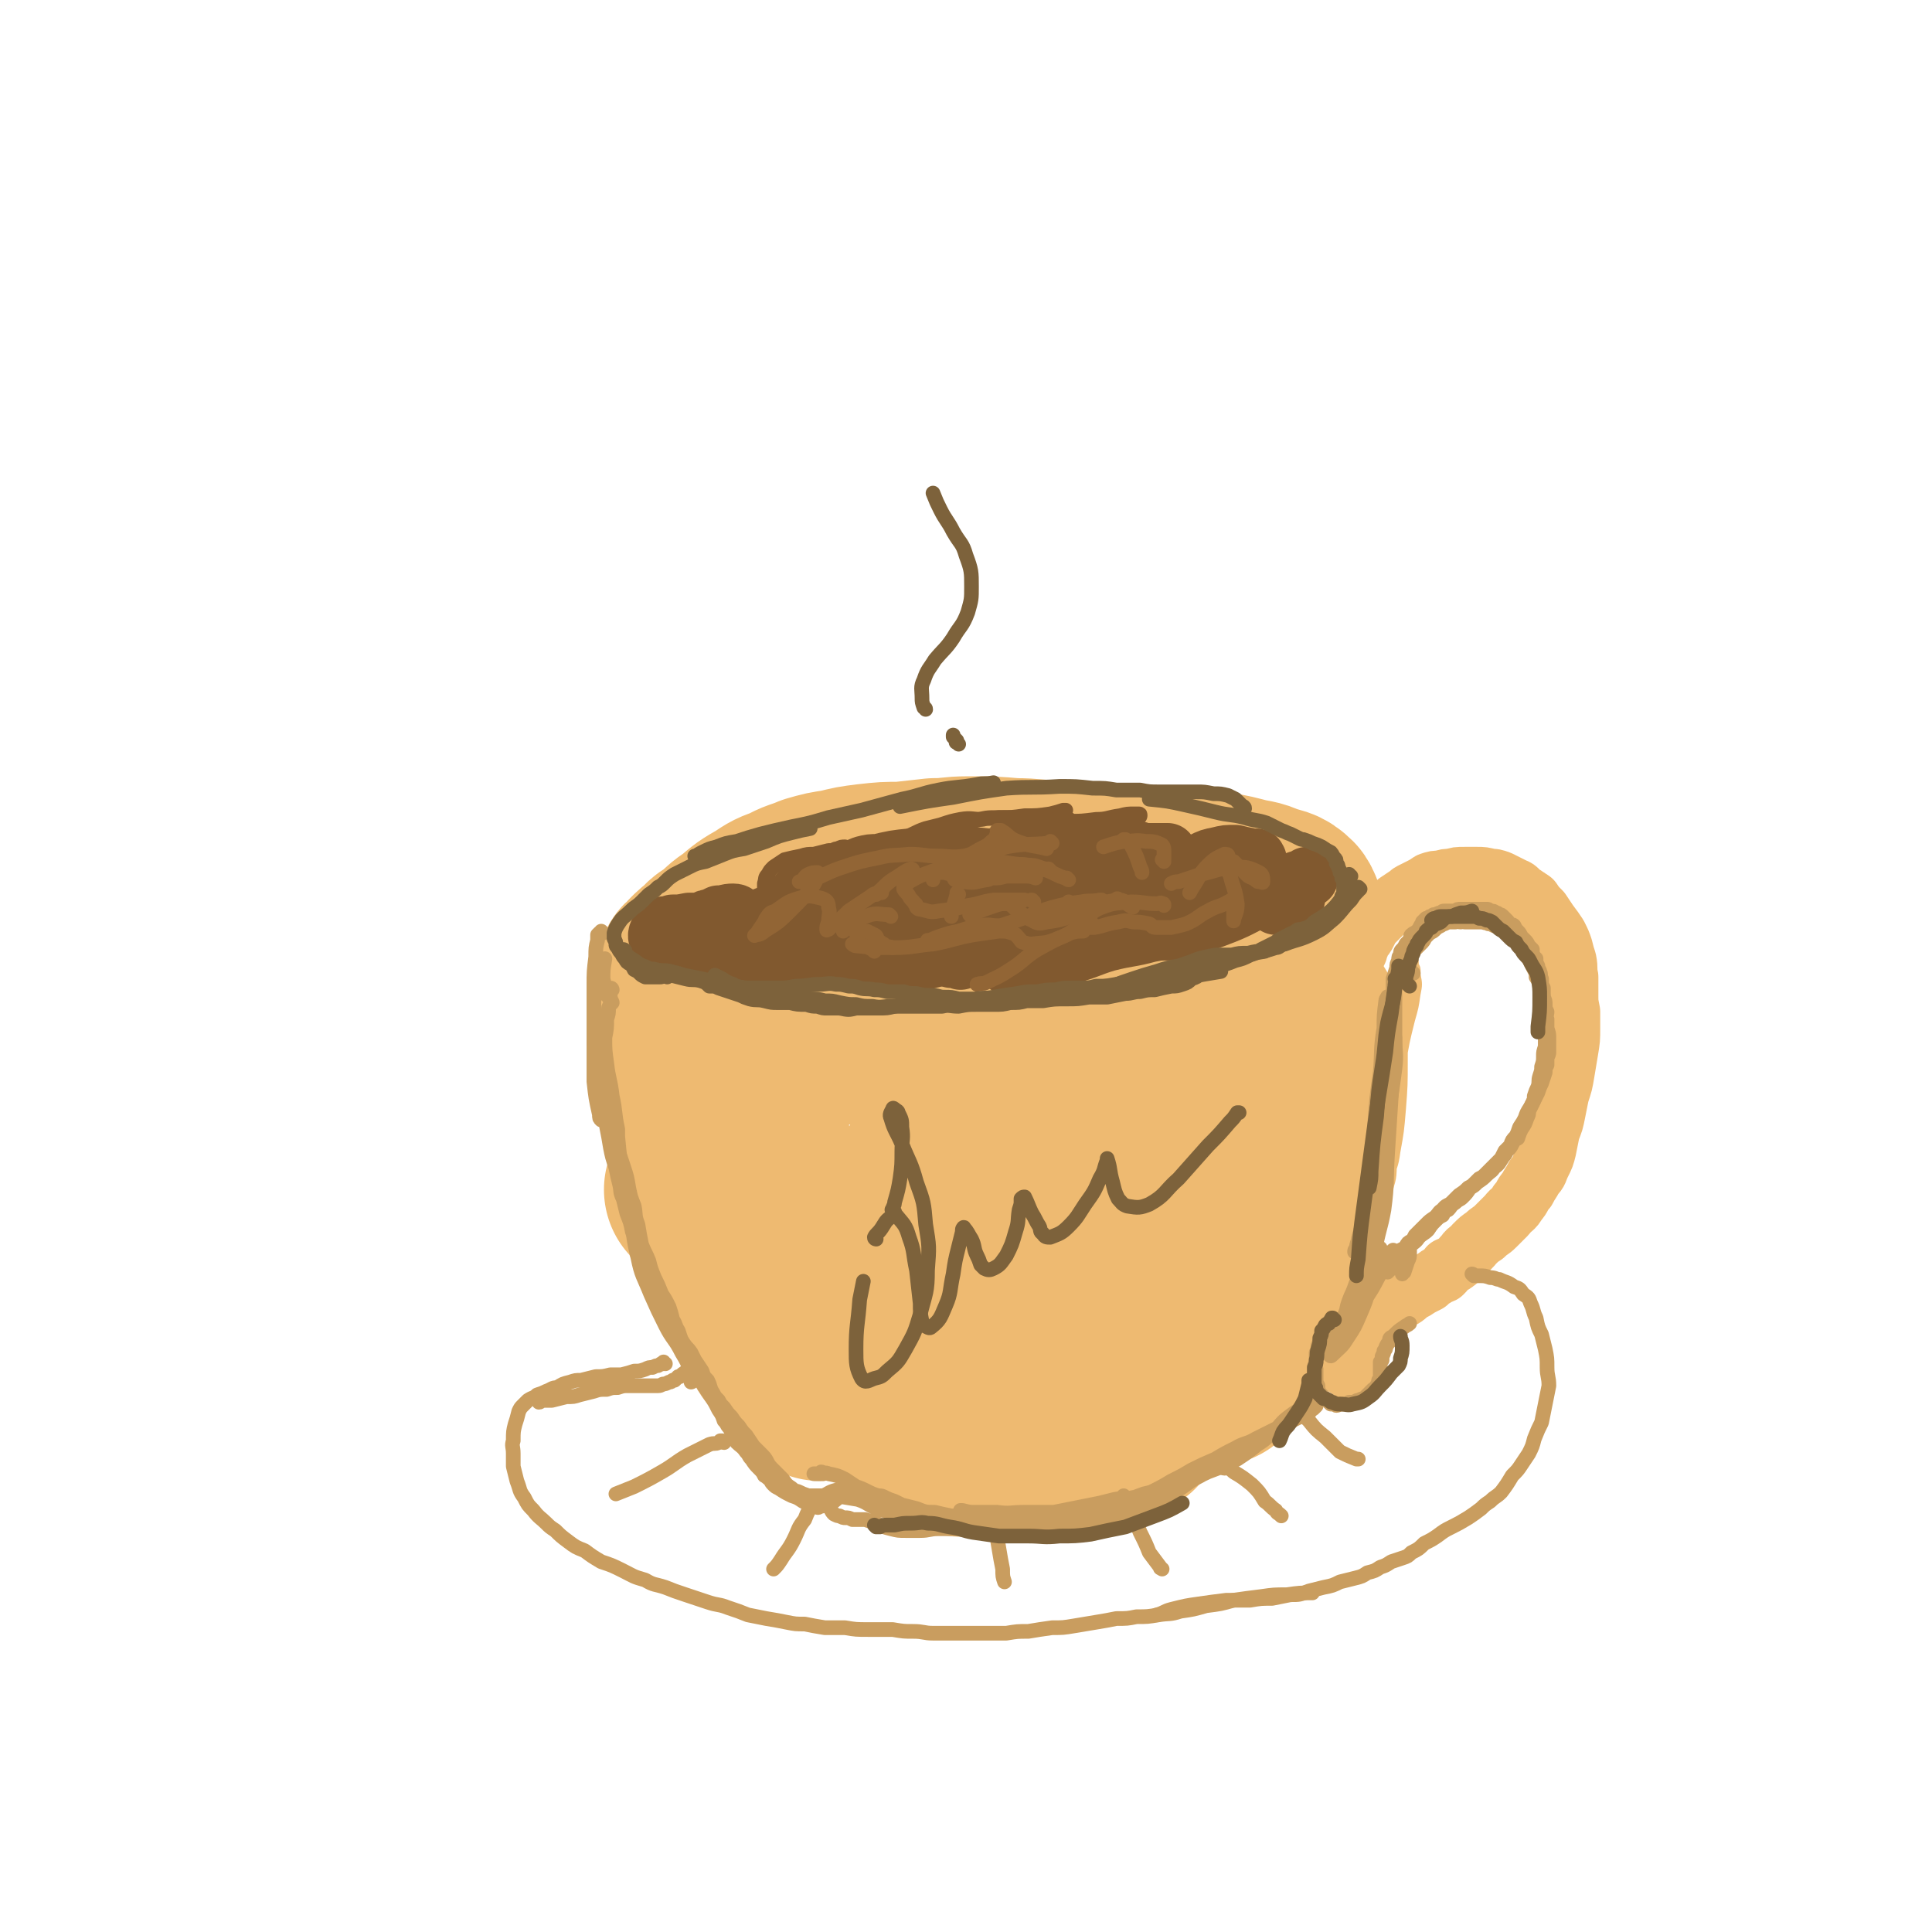 <svg viewBox='0 0 1054 1054' version='1.1' xmlns='http://www.w3.org/2000/svg' xmlns:xlink='http://www.w3.org/1999/xlink'><g fill='none' stroke='rgb(238,186,113)' stroke-width='105' stroke-linecap='round' stroke-linejoin='round'><path d='M504,494c0,0 -1,-1 -1,-1 0,0 0,1 0,1 0,0 0,0 -1,0 0,0 0,0 0,0 -1,0 -1,0 -2,0 0,0 0,0 -1,0 -1,0 -1,0 -3,0 -3,0 -3,0 -6,1 -3,0 -4,0 -7,1 -5,1 -5,1 -10,2 -5,0 -5,0 -10,2 -3,0 -3,0 -6,1 -3,1 -3,1 -5,2 -3,1 -3,1 -6,2 -1,1 -1,1 -2,2 -2,1 -2,1 -3,2 0,0 -1,1 -1,1 1,1 1,2 3,2 5,1 6,1 12,1 3,0 3,0 6,0 '/><path d='M444,488c0,-1 0,-2 -1,-1 -2,0 -2,1 -4,2 -6,3 -6,3 -12,5 -4,2 -4,2 -8,5 -3,2 -3,2 -6,4 -2,3 -2,2 -5,5 -1,1 -1,1 -2,4 -1,2 -1,2 -1,5 0,4 -1,4 0,7 2,5 3,5 7,8 5,4 5,4 12,6 7,3 7,2 15,4 8,2 8,2 16,3 9,1 10,1 19,2 10,0 10,0 20,0 11,1 11,1 21,0 12,0 12,-1 24,-2 13,-2 13,-2 26,-4 12,-2 13,-1 25,-3 12,-2 12,-2 25,-5 11,-2 11,-2 23,-5 10,-2 10,-2 21,-5 8,-2 8,-2 17,-5 7,-1 7,-1 13,-3 5,-3 5,-3 9,-6 1,-1 2,-1 2,-2 1,-2 2,-2 2,-4 0,-3 1,-4 -1,-7 -4,-4 -5,-3 -11,-5 -6,-3 -7,-2 -14,-4 -8,-2 -8,-2 -17,-3 -10,-1 -10,0 -19,-1 -11,-1 -11,0 -21,-1 -11,-1 -11,-1 -22,-2 -11,-1 -11,-1 -22,-2 -11,0 -11,-1 -22,-1 -12,-1 -12,-1 -25,-1 -9,0 -9,1 -18,1 -9,1 -9,1 -18,2 -9,0 -9,0 -18,1 -8,1 -8,1 -16,3 -7,1 -7,1 -14,3 -7,3 -7,2 -14,6 -6,2 -6,2 -12,6 -7,4 -7,4 -14,10 -5,3 -5,4 -10,8 -4,3 -4,2 -7,6 -3,2 -3,2 -6,5 -1,2 -2,2 -3,3 -1,3 -1,3 -1,5 0,3 -1,3 0,5 3,5 3,5 8,8 5,4 6,3 11,5 7,3 7,3 13,4 9,2 9,2 18,3 9,0 9,0 19,0 10,1 10,1 20,1 11,0 11,0 23,0 12,-1 12,0 23,-1 13,-1 13,-1 25,-2 12,-1 12,-1 24,-2 12,-2 12,-2 23,-4 12,-2 12,-2 23,-4 9,-2 9,-2 19,-4 8,-2 8,-2 16,-5 9,-3 9,-3 17,-6 7,-3 7,-2 13,-5 5,-1 5,-1 9,-3 3,-1 3,-1 6,-3 2,-1 2,-1 4,-3 1,-1 1,-1 1,-2 1,-1 1,-2 1,-3 0,-2 1,-2 0,-4 -2,-5 -2,-6 -6,-9 -6,-4 -7,-4 -13,-7 -11,-3 -11,-3 -21,-5 -13,-3 -13,-2 -26,-3 -13,-2 -13,-2 -27,-3 -16,0 -16,0 -32,1 -25,2 -25,2 -51,6 -20,3 -20,3 -39,9 -9,2 -9,3 -18,6 '/><path d='M411,619c0,0 -1,-1 -1,-1 0,2 0,3 0,5 2,8 2,8 5,16 2,9 3,8 6,17 4,8 3,8 7,16 3,7 3,6 6,13 1,4 1,4 3,8 0,1 1,1 1,2 0,1 0,1 0,1 0,0 0,0 0,0 -5,-6 -5,-5 -9,-12 -7,-10 -7,-10 -12,-20 -5,-9 -5,-9 -9,-18 -3,-5 -3,-5 -5,-11 -1,-2 -1,-2 -2,-5 0,0 0,0 0,-1 0,0 -1,-1 0,-1 3,3 4,3 8,7 6,7 5,8 11,16 4,6 4,7 9,13 2,4 2,4 4,7 1,1 1,1 1,2 0,1 1,1 0,1 -1,-1 -2,-2 -4,-4 -6,-8 -6,-7 -12,-16 -6,-9 -6,-9 -11,-20 -5,-8 -4,-9 -9,-18 -2,-3 -2,-3 -5,-6 0,-1 0,-1 -1,-1 0,-1 -1,-1 -1,-1 1,1 1,1 2,2 4,7 4,7 8,15 4,8 4,8 9,16 3,6 3,6 7,12 3,5 3,5 6,10 3,5 3,5 7,10 4,5 4,5 8,10 5,5 5,5 10,9 5,4 5,4 10,8 5,4 5,4 11,8 5,3 5,3 10,5 5,2 5,2 9,2 5,1 5,1 10,1 7,-1 7,-2 13,-3 7,-1 7,-1 14,-2 7,0 7,0 13,0 6,0 6,0 12,1 3,0 3,0 6,0 1,0 1,1 2,0 1,-1 2,-1 2,-3 0,-8 0,-9 -1,-17 -2,-8 -3,-8 -6,-17 -3,-8 -3,-8 -7,-16 -3,-7 -3,-7 -7,-14 -4,-6 -4,-6 -9,-11 -3,-3 -3,-3 -6,-5 -2,-1 -2,-2 -4,-1 -4,1 -5,1 -7,5 -4,6 -3,7 -4,14 -1,8 0,8 1,15 1,4 1,4 3,8 0,1 0,1 1,2 3,0 4,1 6,-1 4,-5 5,-6 7,-13 3,-8 2,-8 3,-17 1,-8 1,-9 0,-17 0,-3 0,-3 -2,-5 0,-1 -1,-1 -1,0 -3,6 -4,7 -5,15 -2,10 -3,11 -1,21 3,11 3,12 10,21 6,8 7,9 16,13 11,4 12,4 24,3 11,-1 12,-2 22,-7 13,-6 14,-6 25,-15 10,-8 10,-8 19,-19 6,-8 6,-8 10,-18 4,-8 3,-8 4,-17 1,-6 1,-6 0,-12 -1,-4 -1,-4 -4,-7 0,-1 -1,-1 -2,-2 -2,0 -3,-2 -4,0 -5,5 -6,6 -9,14 -3,11 -2,12 -3,24 0,9 0,10 1,19 1,5 1,5 3,9 0,2 0,2 1,3 3,0 4,1 7,-1 7,-6 8,-7 13,-15 7,-11 6,-12 12,-23 6,-14 6,-14 11,-28 3,-9 2,-10 5,-19 1,-3 2,-3 3,-6 0,0 0,0 0,-1 0,0 0,0 0,0 0,0 0,0 0,0 0,0 -1,0 -1,-1 0,0 0,1 1,1 0,0 0,0 0,0 0,0 0,0 0,0 1,0 1,0 1,0 1,0 1,0 2,0 1,0 1,0 2,1 1,1 1,1 1,2 1,5 2,5 2,11 0,7 -1,8 -3,15 -2,8 -2,8 -4,16 -2,9 -2,9 -5,17 -2,7 -3,7 -5,15 -3,8 -3,8 -6,15 -2,7 -2,8 -5,14 -3,5 -3,5 -6,9 -3,3 -3,3 -6,6 -2,2 -2,1 -5,3 -2,1 -2,1 -4,1 -1,0 -1,0 -2,0 -1,0 -1,1 -2,0 -1,-3 -1,-4 0,-7 1,-5 1,-5 3,-10 1,-3 1,-3 2,-5 0,-1 0,-1 0,-1 1,0 1,-1 0,-1 -4,6 -4,6 -8,12 -7,8 -6,9 -14,16 -8,7 -8,7 -17,13 -7,5 -7,5 -16,8 -8,4 -9,3 -18,6 -1,0 -2,0 -3,0 '/><path d='M397,616c-1,0 -1,-1 -1,-1 -1,0 0,0 0,0 0,0 0,0 -1,0 0,0 0,0 0,0 1,1 0,0 0,0 0,0 0,0 0,1 1,0 0,0 0,1 0,1 0,1 0,3 1,4 1,4 2,8 1,4 1,4 3,9 1,4 1,4 3,7 2,4 2,4 4,8 3,4 3,4 5,8 2,3 2,3 5,7 2,4 2,4 4,7 2,3 2,3 5,6 2,4 2,4 5,8 3,3 3,3 6,7 2,3 3,3 5,6 1,2 1,2 2,4 1,2 1,2 2,4 1,2 1,1 2,3 1,2 1,2 2,4 1,2 1,2 2,3 2,2 2,3 3,4 2,2 2,3 3,4 2,1 2,1 4,2 2,1 2,1 3,2 3,1 3,1 5,3 2,1 2,1 5,2 1,1 1,1 3,2 3,1 3,1 5,2 3,0 3,0 7,1 2,0 2,0 5,1 3,0 3,0 6,0 3,0 3,0 6,1 4,0 4,0 9,0 4,0 4,0 9,0 5,-1 5,-1 9,-2 5,-1 5,-1 10,-2 4,-1 4,-1 8,-2 3,0 3,0 6,-1 1,0 1,0 2,0 1,0 1,0 2,0 1,0 1,0 3,1 '/><path d='M377,586c0,0 -1,-1 -1,-1 0,0 0,0 1,1 0,0 0,0 0,1 0,1 0,1 0,3 1,3 2,3 3,6 1,3 1,3 1,6 1,3 1,3 2,6 0,3 0,3 0,5 1,3 1,3 2,5 0,3 0,3 1,6 0,3 1,2 1,5 1,3 1,3 2,7 0,3 0,3 1,6 1,2 1,2 1,4 1,2 0,2 1,4 0,2 0,2 1,3 0,2 0,2 1,4 0,2 0,2 1,3 0,2 0,2 0,4 1,2 1,2 2,4 0,2 0,2 1,4 0,2 0,2 1,3 0,2 0,2 1,3 0,1 0,1 0,2 1,1 1,1 1,1 0,1 0,1 0,1 0,0 0,0 0,0 0,0 -1,0 -1,-1 0,0 1,0 1,0 0,-3 0,-3 0,-7 -1,-5 -2,-5 -3,-10 -2,-6 -2,-6 -4,-12 -2,-5 -2,-5 -4,-11 -2,-4 -2,-4 -4,-9 -1,-5 -1,-5 -2,-9 -1,-4 -1,-4 -2,-9 -1,-5 -1,-5 -2,-10 -1,-4 -1,-4 -2,-9 0,-3 0,-3 -1,-5 0,-2 0,-2 -1,-3 0,-1 0,-1 -1,-1 0,-1 0,-1 0,-2 0,0 0,0 0,-1 0,0 0,0 0,-1 0,0 0,0 0,0 0,1 0,0 -1,0 0,0 1,0 1,0 0,2 0,2 1,3 1,5 1,5 3,10 1,5 1,5 2,9 1,3 1,3 2,6 1,4 1,4 2,7 1,2 1,2 2,5 0,3 0,3 1,6 0,2 0,2 1,4 0,2 0,2 1,4 0,2 0,2 0,4 1,2 1,2 1,4 1,2 1,2 1,4 1,2 1,2 1,4 1,1 1,1 1,3 1,2 1,2 1,4 1,1 1,1 1,2 1,1 1,1 1,3 0,1 0,1 1,2 0,2 0,2 0,3 0,1 0,1 1,3 0,1 0,1 0,2 1,2 1,2 1,3 0,1 0,1 1,2 0,1 0,1 0,2 1,1 1,1 1,2 1,1 1,1 1,2 0,1 0,1 1,2 0,1 0,1 0,2 0,0 0,0 1,0 0,1 0,1 0,1 0,0 0,0 0,1 0,0 0,0 0,0 0,0 -1,-1 -1,-1 0,0 0,0 1,1 0,0 0,0 0,0 0,0 -1,-1 -1,-1 0,0 1,1 1,1 0,-1 -1,-2 -1,-3 -2,-4 -2,-4 -4,-9 -2,-5 -2,-5 -4,-10 -2,-4 -2,-4 -5,-8 -1,-3 -1,-3 -3,-6 -2,-2 -2,-2 -3,-4 -1,0 -1,0 -2,-1 0,-1 0,-1 -1,-1 0,0 0,0 0,0 0,0 0,0 0,0 1,1 1,1 2,2 2,3 2,3 5,7 1,3 1,3 3,5 2,3 2,3 3,5 1,3 1,3 2,5 1,2 1,2 2,5 1,2 1,2 3,5 1,2 1,2 2,4 1,2 0,2 1,4 1,2 1,2 2,5 2,2 1,3 3,5 1,3 1,3 2,6 2,2 2,2 3,5 1,3 2,3 3,5 1,2 1,2 2,3 1,2 1,2 2,3 0,2 0,2 1,4 1,1 1,1 2,3 1,2 1,2 2,3 1,1 1,1 3,2 1,2 1,2 2,3 1,2 1,2 3,3 1,1 1,1 2,3 1,1 1,1 2,2 0,1 0,1 1,2 1,0 1,0 2,1 1,1 1,1 2,2 0,1 0,1 1,2 0,0 0,0 1,0 0,1 0,1 1,1 0,1 0,1 0,1 0,0 0,0 0,0 0,0 0,0 0,0 1,0 0,-1 0,-1 0,0 0,1 0,1 0,0 0,0 0,0 1,1 0,0 0,0 0,0 0,0 0,0 0,0 0,0 0,0 1,1 0,0 0,0 0,0 0,0 0,0 0,0 0,0 0,0 1,1 0,0 0,0 0,0 0,0 0,0 0,0 0,0 0,0 '/><path d='M398,667c0,0 -1,0 -1,-1 0,-1 0,-1 0,-1 -2,-4 -2,-4 -3,-8 -1,-3 -1,-3 -2,-6 -1,-1 -1,-1 -2,-3 -1,-2 -1,-1 -2,-3 0,-1 0,-1 0,-2 -1,-1 -1,-1 -1,-2 0,-1 0,-1 0,-1 0,-1 0,-1 0,-1 1,1 1,1 2,3 4,5 4,5 7,11 4,6 4,6 8,13 5,8 5,8 10,15 5,7 6,7 11,14 4,6 3,6 7,12 3,5 4,5 7,10 3,4 3,4 6,8 2,3 2,3 5,6 2,2 2,2 5,4 3,3 2,3 6,6 3,2 3,2 6,4 4,3 4,3 8,5 2,2 2,2 5,3 3,2 4,2 7,3 1,1 1,1 3,2 3,1 3,1 6,2 4,1 4,1 8,2 5,1 5,1 10,1 5,0 5,0 10,0 6,0 6,0 11,0 6,0 6,0 12,0 5,0 5,0 10,-1 5,0 5,-1 11,-1 4,0 4,0 8,-1 3,0 3,0 7,0 3,0 3,1 7,0 7,0 7,0 13,-1 7,-1 7,-1 14,-2 7,-2 7,-2 14,-4 8,-1 8,-1 15,-3 6,-1 6,-1 12,-2 3,-1 3,-1 5,-1 '/><path d='M708,562c0,0 0,-1 -1,-1 0,-1 1,0 1,-1 1,-1 0,-1 1,-2 0,0 0,0 1,-1 0,0 0,0 1,-1 0,0 0,0 0,0 0,3 0,3 0,6 0,7 0,7 0,13 -1,8 -1,8 -2,15 -1,8 0,8 -1,15 -1,8 -1,8 -2,15 -2,8 -2,7 -4,15 -2,7 -2,7 -4,14 -2,7 -2,7 -5,15 -1,5 -1,5 -3,11 -1,5 -1,5 -3,11 -1,5 -1,5 -3,9 -1,5 -2,5 -3,9 -2,4 -2,4 -3,9 -2,4 -2,4 -3,9 -1,3 -1,3 -2,7 -1,2 -1,2 -2,4 -1,2 -1,2 -3,3 -2,3 -2,3 -5,5 -4,2 -4,2 -8,5 -5,2 -5,2 -10,4 -4,1 -4,2 -8,3 -5,2 -5,2 -10,3 -4,1 -4,2 -9,3 -6,1 -6,0 -11,1 -7,1 -7,1 -14,2 -6,1 -6,1 -12,2 -6,2 -6,2 -11,3 -4,1 -4,2 -8,2 -3,1 -3,1 -7,1 -3,0 -3,0 -6,0 -3,0 -3,0 -7,-1 -4,-1 -3,-1 -7,-2 -3,0 -3,0 -6,-1 -2,0 -2,0 -4,0 -3,-1 -3,-1 -6,-2 -3,-1 -3,-1 -7,-2 -3,-1 -3,-1 -7,-2 -3,-2 -3,-2 -6,-3 -3,-1 -3,-1 -6,-1 -2,0 -2,0 -3,0 -1,0 -1,0 -3,0 -1,0 -1,0 -2,0 0,0 0,0 -1,0 0,0 0,1 0,1 2,3 2,4 5,7 3,3 3,3 6,6 3,3 3,3 5,6 2,2 2,2 5,4 3,2 3,2 6,3 4,2 4,2 8,2 5,1 6,1 11,1 7,0 7,0 13,-1 7,0 7,0 13,-1 6,-1 6,-1 11,-1 6,-1 6,-1 12,-2 4,0 4,0 9,-1 4,-1 4,-1 8,-2 4,-1 4,-1 8,-1 3,-1 3,-1 6,-2 1,-1 1,-1 2,-1 1,0 1,0 2,0 1,0 1,0 1,0 0,0 0,0 0,0 0,0 0,0 0,1 -4,1 -4,1 -8,3 -6,2 -6,2 -12,3 -8,2 -8,2 -16,2 -9,1 -10,1 -19,0 -9,0 -9,-1 -18,-2 -8,-1 -8,-1 -16,-2 -5,0 -5,-1 -9,-1 -3,0 -3,0 -5,0 -1,0 -1,0 -1,0 -1,0 -1,0 -2,0 0,0 0,0 0,0 1,1 1,2 2,3 8,3 8,3 15,4 11,2 11,2 21,1 14,-2 14,-3 28,-5 14,-3 14,-3 27,-5 '/></g>
<g fill='none' stroke='rgb(238,186,113)' stroke-width='32' stroke-linecap='round' stroke-linejoin='round'><path d='M738,527c0,0 0,0 -1,-1 0,0 1,1 1,0 0,0 0,0 0,-1 1,-1 1,-1 1,-2 1,-2 1,-2 2,-4 0,-2 0,-2 1,-3 0,-2 0,-2 1,-3 2,-2 2,-2 3,-4 2,-4 2,-4 5,-7 3,-3 3,-3 6,-6 2,-2 3,-2 5,-4 3,-2 3,-2 6,-4 1,-1 1,-1 3,-2 2,-1 2,-1 4,-2 2,-1 2,-1 5,-3 3,-1 3,-1 6,-1 3,-1 3,-1 6,-1 3,-1 3,-1 7,-1 3,0 3,0 7,0 3,0 3,0 7,1 2,0 2,0 5,1 2,1 2,1 4,2 2,1 2,1 4,2 3,1 2,2 4,3 3,2 3,2 6,4 2,3 2,3 5,6 2,3 2,3 4,6 3,4 3,4 5,7 2,4 2,4 3,7 1,4 1,4 2,7 1,5 0,5 1,9 0,5 0,5 0,10 0,4 0,4 1,9 0,4 0,4 0,9 0,6 0,6 -1,12 -1,6 -1,6 -2,12 -1,6 -1,6 -3,12 -1,5 -1,5 -2,10 -1,5 -1,5 -3,10 -1,5 -1,5 -2,10 -1,4 -1,4 -3,8 -2,4 -1,4 -4,7 -2,4 -2,3 -4,7 -3,3 -2,4 -5,7 -2,4 -3,3 -6,7 -3,3 -3,3 -6,6 -3,3 -3,2 -6,5 -3,2 -3,2 -6,5 -2,3 -3,2 -5,5 -2,2 -2,3 -5,5 -1,1 -2,1 -4,2 -1,2 -1,2 -3,4 -2,1 -2,0 -4,2 -2,1 -2,1 -4,3 -2,1 -2,1 -4,2 -3,2 -3,2 -5,3 -3,2 -3,3 -6,4 -3,2 -3,2 -5,4 -3,1 -2,2 -5,3 -2,2 -2,2 -5,4 -2,2 -2,2 -3,4 -2,2 -2,2 -4,4 -2,2 -2,2 -3,4 -2,1 -2,2 -3,4 -1,1 -2,1 -2,2 -1,1 -1,1 -1,3 0,1 -1,1 0,2 0,2 0,2 1,3 1,1 2,1 3,2 1,0 1,1 1,1 '/></g>
<g fill='none' stroke='rgb(129,89,47)' stroke-width='32' stroke-linecap='round' stroke-linejoin='round'><path d='M528,505c0,0 -1,0 -1,-1 0,0 0,0 0,0 -3,-1 -3,-1 -6,-2 -6,-1 -6,-1 -13,-1 -3,1 -3,1 -6,2 -1,1 -2,1 -2,2 0,2 1,2 1,4 '/><path d='M549,497c0,-1 -1,-1 -1,-1 0,-1 1,0 1,0 -7,1 -8,0 -14,1 -11,1 -11,2 -21,4 -9,2 -9,2 -17,4 -7,2 -7,2 -14,3 -4,1 -4,1 -9,2 -2,0 -2,0 -5,0 -1,0 -1,0 -2,-1 0,0 -1,0 -1,0 2,0 3,-1 5,-1 9,0 9,0 18,0 9,0 9,0 17,0 8,0 8,0 15,0 3,0 3,1 5,1 1,0 1,0 1,0 1,1 1,1 1,1 1,1 1,1 1,1 '/><path d='M574,496c0,0 -1,0 -1,-1 0,0 1,1 0,1 -1,-1 -1,-1 -2,-2 -11,-1 -11,-2 -22,-1 -11,0 -11,1 -22,3 -7,1 -7,1 -14,2 -3,0 -3,1 -7,1 -1,0 -1,0 -3,0 -5,1 -4,1 -9,1 -7,1 -7,1 -13,2 -4,1 -4,1 -7,1 '/><path d='M459,500c0,0 -1,-1 -1,-1 0,0 0,0 0,0 0,1 -1,0 -1,0 -1,0 -1,0 -3,0 -1,0 -1,0 -1,0 '/><path d='M476,485c-1,0 -2,-1 -1,-1 2,-1 3,-1 7,-2 6,-1 6,-1 12,-3 5,-1 5,-1 9,-2 6,-1 6,-1 11,-1 7,-1 7,-2 14,-2 6,-1 6,-1 13,0 5,0 5,0 10,1 7,1 7,1 14,3 6,1 6,1 12,2 '/><path d='M630,478c0,0 -1,-1 -1,-1 0,0 0,0 1,0 2,1 2,0 5,0 1,0 1,0 2,0 1,0 2,0 1,0 -1,0 -2,0 -3,-1 -7,-1 -7,-1 -14,-1 -10,-1 -10,-1 -19,-1 -11,0 -11,0 -21,0 -10,0 -10,0 -20,0 -12,0 -12,0 -23,0 -6,0 -6,1 -13,1 -7,0 -7,0 -14,0 -8,1 -8,1 -15,2 -8,1 -8,1 -16,3 -7,1 -7,1 -14,3 -6,2 -6,3 -11,5 -5,2 -5,2 -10,3 -5,1 -5,1 -9,3 -4,1 -4,1 -8,2 -6,2 -6,2 -11,4 -5,3 -5,3 -10,6 -2,1 -2,1 -4,3 '/><path d='M437,488c0,0 -1,0 -1,-1 3,-1 4,-1 8,-3 9,-4 9,-4 18,-8 4,-2 4,-2 9,-4 4,-1 4,-1 8,-1 4,-1 4,-1 9,-2 7,-1 7,-1 14,-1 10,-1 10,-1 20,-1 8,0 8,0 17,1 4,0 4,0 9,1 '/><path d='M622,465c0,0 -1,0 -1,-1 0,0 1,1 1,1 4,0 4,0 8,0 4,0 4,0 7,0 '/><path d='M686,469c0,0 -1,-1 -1,-1 0,0 1,0 0,0 -1,0 -1,0 -2,0 -5,-1 -5,-1 -9,-2 -5,0 -5,0 -9,1 -5,1 -5,1 -9,3 -6,3 -6,3 -12,6 -7,3 -6,4 -13,7 -12,4 -13,4 -25,8 -13,3 -13,3 -26,6 -15,3 -15,3 -30,7 -6,1 -5,2 -11,5 -2,0 -2,1 -3,1 -1,0 -1,1 -1,0 -1,-1 0,-2 -1,-3 -4,-4 -4,-5 -9,-7 -9,-2 -10,-1 -20,-1 -11,0 -11,0 -21,2 -10,2 -10,2 -20,5 -7,1 -7,1 -14,3 -5,1 -6,1 -11,1 -7,1 -7,1 -13,1 -7,1 -7,1 -14,1 -4,1 -4,1 -9,2 -1,0 -1,0 -2,1 0,0 -1,0 0,0 7,2 8,1 16,2 11,1 11,1 21,2 11,2 11,1 21,3 7,1 7,2 15,4 6,1 6,1 13,1 7,-1 7,-1 13,-2 9,-2 8,-2 17,-4 9,-2 9,-3 18,-4 9,-2 9,-2 17,-2 7,-1 7,0 14,0 7,0 7,1 15,1 8,-1 8,-1 16,-2 9,-1 9,-2 17,-4 7,-1 7,-1 14,-2 5,0 5,0 11,0 3,0 3,0 6,1 2,0 2,0 4,1 '/><path d='M696,494c0,0 -1,-1 -1,-1 0,0 1,1 1,0 4,0 4,0 7,-1 1,-1 1,-1 3,-1 1,0 0,0 1,-1 '/><path d='M714,479c0,0 -1,-1 -1,-1 0,0 1,1 1,1 0,0 -1,0 -1,0 -5,1 -5,1 -10,3 -8,3 -7,4 -14,7 -11,5 -11,6 -21,10 -10,4 -11,4 -21,6 -10,3 -10,2 -20,4 -11,3 -11,2 -23,5 -10,3 -10,4 -21,7 -9,2 -9,2 -18,4 -6,2 -6,1 -13,2 -1,1 -1,0 -2,0 '/><path d='M524,524c0,0 0,-1 -1,-1 -2,0 -2,0 -4,0 -10,-3 -10,-4 -21,-6 -8,-2 -8,-2 -17,-3 -7,0 -8,0 -15,0 -3,0 -3,0 -6,-1 0,0 0,0 -1,0 '/><path d='M425,502c0,0 -1,-1 -1,-1 -3,1 -3,2 -7,2 -2,1 -2,0 -4,0 -1,0 -2,1 -3,0 -1,0 -1,0 -2,-1 -2,-1 -2,-2 -4,-2 -2,-1 -2,-2 -4,-2 -4,0 -4,1 -8,1 -2,1 -2,1 -4,2 -2,0 -2,0 -3,1 -2,0 -1,0 -3,1 -3,0 -3,0 -6,0 -5,1 -5,1 -9,1 -2,1 -3,1 -5,1 -1,1 -1,1 -2,2 -1,2 -2,3 -1,5 2,3 2,4 6,5 7,3 7,2 15,2 8,0 8,0 15,0 7,0 7,0 13,0 4,0 4,0 8,1 3,1 3,1 6,2 1,0 1,0 2,0 2,-1 2,0 4,-1 4,-1 4,-2 8,-4 6,-4 6,-4 12,-7 7,-4 7,-4 15,-7 7,-3 7,-2 13,-5 5,-2 5,-2 9,-3 3,-1 3,-1 7,-2 0,0 0,0 1,0 '/></g>
<g fill='none' stroke='rgb(129,89,47)' stroke-width='8' stroke-linecap='round' stroke-linejoin='round'><path d='M487,495c0,0 -1,0 -1,-1 0,-1 1,-2 2,-3 6,-4 7,-3 13,-7 '/><path d='M541,475c0,0 -2,-1 -1,-1 4,0 5,0 10,0 7,0 7,0 15,0 '/><path d='M588,467c0,0 0,-1 -1,-1 -2,0 -2,0 -4,0 -14,2 -14,2 -28,3 -16,1 -16,1 -31,2 -13,2 -13,2 -26,3 -11,2 -11,1 -22,3 -8,0 -8,1 -15,2 -5,0 -5,0 -9,0 -2,0 -2,0 -4,1 0,0 -1,0 -1,0 1,-2 2,-2 4,-3 5,-4 4,-5 10,-8 7,-4 8,-3 16,-6 8,-3 8,-3 16,-6 6,-2 6,-3 12,-5 4,-1 4,-1 8,-2 6,-2 6,-2 11,-3 6,-1 6,0 12,0 4,-1 4,0 9,-1 7,0 7,0 14,-1 7,0 7,0 14,-1 4,-1 4,-1 7,-2 1,0 1,0 1,0 0,0 1,0 0,0 0,0 0,0 0,0 0,0 -1,0 -1,1 1,1 1,2 2,3 4,3 4,3 8,5 4,2 4,1 8,3 1,0 1,0 1,0 '/><path d='M477,471c0,0 -1,0 -1,-1 1,-1 2,-1 4,-2 7,-4 7,-4 14,-8 8,-4 8,-4 17,-7 9,-3 9,-3 20,-5 7,-2 7,-2 14,-2 9,0 9,0 18,1 10,0 10,0 20,1 7,0 7,0 15,-1 6,0 6,-1 13,-2 4,-1 4,-1 8,-1 1,0 1,0 2,0 1,0 1,0 1,1 0,0 0,1 -1,1 -7,2 -7,2 -13,4 -8,1 -8,1 -16,2 -9,1 -9,0 -18,1 -13,1 -13,0 -25,1 -11,2 -11,3 -22,5 -8,2 -8,2 -17,4 -6,1 -5,1 -11,2 -6,1 -6,1 -12,1 -6,0 -6,0 -13,-1 -4,-1 -4,-1 -9,-2 -2,0 -2,0 -4,-1 -2,0 -2,0 -4,1 -1,0 -1,0 -3,1 -1,0 -1,0 -2,0 -4,1 -4,1 -8,2 -3,0 -4,0 -7,1 -5,1 -5,1 -9,2 -3,2 -3,2 -6,4 -2,2 -2,2 -3,4 -2,2 -1,2 -2,5 0,1 0,1 0,3 0,0 0,1 1,1 1,0 1,0 3,0 0,0 1,0 1,-1 1,0 1,-1 1,-1 1,-1 0,-1 1,-2 5,-2 5,-2 10,-4 '/><path d='M490,460c0,0 -2,0 -1,-1 5,-1 6,-1 13,-2 8,-2 8,-2 17,-2 6,0 6,0 13,1 6,0 6,1 11,1 9,1 9,1 18,1 11,0 11,0 22,0 9,-1 9,-1 19,-2 8,0 8,-1 16,0 4,0 5,1 9,3 4,2 4,2 7,5 1,1 1,1 2,2 '/></g>
<g fill='none' stroke='rgb(146,101,53)' stroke-width='8' stroke-linecap='round' stroke-linejoin='round'><path d='M522,476c0,0 -1,-1 -1,-1 0,0 1,0 1,1 0,0 -1,0 -1,0 0,1 0,1 0,2 0,1 -1,1 0,2 2,1 2,1 5,1 6,1 6,0 12,-1 2,0 2,-1 4,-1 3,0 3,0 7,-1 3,0 3,0 5,0 3,0 3,0 5,0 3,0 3,0 6,1 0,0 0,0 0,0 '/><path d='M573,475c0,0 -1,-1 -1,-1 0,0 0,1 0,1 -1,-1 -1,-1 -2,-1 -4,-1 -4,-2 -9,-2 -5,-1 -6,0 -11,0 -6,1 -5,2 -11,4 -2,0 -2,1 -5,1 -3,1 -3,0 -6,0 -4,0 -4,0 -8,0 -3,0 -3,-1 -6,-1 -1,0 -2,0 -3,0 -1,1 -1,1 -2,2 0,1 0,1 0,2 '/><path d='M523,488c0,0 -1,-1 -1,-1 0,0 0,1 0,1 -1,4 -1,3 -2,7 -1,2 -1,2 -1,5 '/><path d='M564,492c-1,0 -1,-1 -1,-1 -1,0 0,0 0,0 0,0 0,0 0,0 '/><path d='M583,480c-1,0 -1,-1 -1,-1 -1,0 0,0 0,0 -1,0 -1,0 -1,0 -3,-1 -3,-1 -5,-2 -4,-2 -4,-2 -8,-3 -4,-1 -4,-2 -8,-2 -11,-1 -11,-2 -22,-2 -9,0 -9,1 -18,3 -8,1 -8,1 -16,4 -5,2 -4,2 -8,4 -1,1 -1,1 -2,2 -1,1 -1,1 -1,2 1,2 2,2 3,4 1,2 2,2 3,4 1,0 1,1 1,2 1,1 1,1 2,1 5,1 5,2 10,1 8,-1 8,-1 16,-3 7,-1 7,-2 14,-3 5,0 5,0 10,0 3,0 3,0 7,0 '/><path d='M584,493c0,0 -1,-1 -1,-1 0,0 0,0 0,0 1,1 0,1 0,1 1,0 1,0 1,1 1,0 1,0 2,1 '/><path d='M601,492c0,0 -1,-1 -1,-1 0,0 1,0 1,0 0,1 -1,0 -1,0 -5,1 -5,0 -10,1 -8,1 -8,1 -16,3 -10,3 -10,4 -19,7 -3,1 -3,1 -6,2 -3,1 -3,1 -5,1 -4,0 -4,-1 -9,0 -6,1 -6,1 -12,3 -5,1 -5,1 -11,3 -3,1 -2,1 -5,2 0,0 0,0 -1,0 '/><path d='M486,500c-1,-1 -1,-1 -1,-1 -5,0 -6,-1 -10,0 -6,2 -6,2 -11,5 -2,2 -2,2 -4,4 '/><path d='M468,509c-1,0 -1,-1 -1,-1 0,0 0,1 0,1 3,0 3,-1 6,-1 2,1 2,1 4,2 2,1 1,2 2,3 2,1 1,2 3,2 2,2 2,1 5,2 '/><path d='M530,500c0,0 -1,-1 -1,-1 1,-1 2,-1 3,-1 5,-2 5,-2 11,-4 3,-1 3,-1 7,-1 2,1 2,1 4,3 5,3 4,4 9,6 3,2 4,2 8,1 7,-1 7,-1 13,-3 8,-3 8,-4 15,-7 5,-1 5,-1 10,-2 0,-1 1,-1 1,0 2,0 2,0 4,1 2,2 2,2 4,3 '/><path d='M674,471c0,0 -1,-1 -1,-1 0,0 0,0 0,1 1,0 1,0 1,0 3,3 3,3 6,6 2,2 2,1 5,3 1,1 1,1 2,1 1,0 2,1 2,0 0,-2 0,-4 -2,-5 -6,-3 -7,-3 -14,-3 -9,1 -9,2 -18,4 -6,2 -6,2 -12,4 -2,0 -2,0 -4,1 '/><path d='M635,470c0,0 0,-1 -1,-1 0,0 1,0 1,0 0,-2 0,-3 0,-5 0,-1 0,-2 -1,-3 -4,-2 -5,-2 -9,-2 -6,-1 -6,0 -12,0 -5,1 -5,1 -11,3 '/><path d='M574,460c0,0 -1,-1 -1,-1 0,0 0,1 -1,1 -11,1 -12,0 -23,2 -10,3 -10,4 -19,8 -5,3 -5,4 -10,8 '/><path d='M498,475c0,0 0,-1 -1,-1 -3,1 -4,2 -7,4 -5,3 -5,3 -10,8 -1,1 -1,1 -2,2 '/><path d='M481,487c0,0 -1,-1 -1,-1 0,0 1,0 0,0 -2,2 -3,1 -5,3 -6,4 -6,4 -12,8 -4,4 -4,4 -8,7 -2,2 -2,2 -3,3 -1,0 -1,1 -1,0 0,-1 0,-2 1,-4 0,-4 1,-5 0,-8 0,-3 -1,-4 -4,-5 -5,-1 -6,-2 -12,0 -7,2 -7,3 -13,7 -3,1 -3,1 -5,4 0,0 -1,1 0,1 1,0 2,0 4,-1 4,-2 4,-2 7,-5 1,0 1,-1 1,-1 -1,-1 -1,-1 -2,0 -6,3 -6,4 -11,8 -2,3 -2,3 -4,6 -1,1 -2,2 -1,1 1,0 3,0 5,-2 8,-5 8,-5 15,-12 6,-6 6,-6 11,-12 2,-3 2,-3 3,-7 0,0 0,-1 0,-1 -2,0 -3,0 -5,1 -2,1 -2,2 -3,3 -1,1 -2,1 -2,1 2,0 4,0 7,-1 8,-3 8,-4 17,-7 9,-3 9,-3 19,-5 8,-2 8,-1 17,-2 8,0 8,1 15,1 7,0 8,1 15,0 5,-1 5,-2 9,-4 4,-2 4,-2 6,-4 2,-1 2,-1 2,-2 1,-2 1,-2 1,-3 1,-1 0,-1 0,-1 1,0 1,0 2,0 5,3 4,4 9,6 8,3 8,2 16,4 '/><path d='M614,459c0,-1 -1,-1 -1,-1 0,0 1,0 1,0 2,2 2,1 3,3 3,6 3,6 5,12 1,2 1,2 1,3 '/><path d='M670,469c0,0 -1,0 -1,-1 0,0 0,1 1,0 0,0 0,-1 0,-1 0,-1 -1,-1 -2,-1 -4,2 -5,2 -9,6 -4,4 -4,5 -7,10 -2,3 -2,3 -3,5 '/><path d='M635,494c0,-1 0,-1 -1,-1 -1,-1 -1,0 -3,0 -7,0 -7,-1 -14,-1 -8,1 -8,0 -16,3 -5,2 -5,3 -10,7 -2,1 -2,2 -2,3 -1,1 -1,1 0,2 0,1 0,1 1,1 0,0 1,0 1,0 -3,0 -4,0 -7,1 -9,4 -9,4 -18,9 -8,5 -7,6 -15,11 -6,4 -7,4 -13,7 -2,1 -2,0 -5,1 '/><path d='M477,519c0,0 0,-1 -1,-1 -4,-2 -4,-2 -8,-3 -1,0 -2,-1 -3,0 0,0 1,1 2,1 10,1 10,1 20,1 11,0 11,-1 22,-2 11,-2 11,-3 22,-5 7,-1 7,-1 14,-2 4,0 4,0 7,1 3,1 2,1 4,3 1,1 1,2 2,2 3,1 3,1 5,1 7,-1 7,0 14,-3 6,-2 6,-3 11,-6 3,-1 3,-1 6,-2 0,0 1,0 1,0 1,0 1,0 1,0 -1,0 -1,0 -1,1 -1,0 -2,1 -1,1 0,0 1,0 3,0 6,-1 6,-2 13,-3 4,-1 4,-1 8,0 4,0 4,0 9,1 2,1 1,2 4,2 4,0 4,0 8,0 4,-1 5,-1 8,-2 7,-3 6,-4 12,-7 5,-3 6,-2 11,-5 1,0 1,-1 2,-1 1,0 1,0 1,0 0,3 0,4 0,7 0,2 0,2 0,4 0,0 0,1 0,0 1,-4 2,-4 2,-9 -1,-6 -1,-6 -3,-12 -1,-4 -1,-4 -3,-7 0,-1 0,-1 0,-1 '/></g>
<g fill='none' stroke='rgb(238,186,113)' stroke-width='8' stroke-linecap='round' stroke-linejoin='round'><path d='M765,552c0,-1 0,-1 -1,-1 0,0 1,0 1,0 0,0 0,0 0,-1 -1,-1 -1,-1 -1,-1 0,-1 0,-2 0,-1 -1,2 -2,3 -2,7 -2,12 -2,12 -3,24 -1,15 -1,15 -1,29 0,14 1,14 0,28 0,8 -1,8 -3,16 -1,3 -1,3 -2,7 0,0 0,1 -1,1 0,1 -1,1 -1,1 0,-1 -1,-1 -1,-3 0,-5 0,-5 0,-11 0,-9 0,-9 1,-18 2,-12 3,-12 6,-24 3,-12 3,-12 6,-25 2,-12 2,-12 5,-24 2,-7 2,-7 3,-14 1,-5 1,-5 0,-10 0,-2 0,-2 0,-3 0,-1 -1,-1 -1,-2 0,-1 0,-1 0,-2 -1,0 -1,-1 -1,-1 0,2 -1,3 -1,5 -2,11 -2,11 -3,23 -1,13 -1,13 -1,26 0,14 0,14 -1,27 -1,12 -1,12 -3,23 -1,8 -2,8 -4,15 -1,2 -1,2 -2,4 -1,1 -1,2 -1,1 -2,-1 -3,-2 -3,-4 -1,-11 -1,-11 0,-21 1,-13 2,-13 5,-25 2,-8 2,-8 4,-16 0,-2 1,-3 1,-3 0,2 0,4 -1,7 -2,15 -3,14 -6,29 -2,16 -2,17 -4,33 -1,8 -1,8 -3,15 0,2 0,1 -1,3 0,0 -1,1 -1,1 -1,-1 -1,-1 -1,-3 -1,-7 -1,-7 0,-14 1,-8 1,-8 3,-17 2,-12 2,-12 5,-24 2,-11 2,-11 4,-21 2,-11 2,-11 5,-22 1,-6 1,-6 2,-12 1,-2 1,-2 1,-4 0,-1 0,-1 0,-1 0,4 0,5 -1,10 -2,14 -3,14 -5,27 -3,15 -2,15 -4,29 -1,8 -1,8 -1,15 '/></g>
<g fill='none' stroke='rgb(201,157,95)' stroke-width='8' stroke-linecap='round' stroke-linejoin='round'><path d='M763,533c0,-1 0,-1 -1,-1 0,0 1,0 1,0 0,0 0,0 0,0 0,0 0,0 0,0 0,0 0,0 -1,0 0,0 0,0 0,0 0,1 -1,1 -1,2 0,7 0,7 0,15 0,10 0,10 0,21 -1,14 -1,14 -2,28 -1,16 -1,16 -2,31 -1,16 0,16 -2,31 -2,11 -3,11 -5,23 -1,6 -1,6 -3,11 0,1 0,1 -1,2 '/><path d='M760,563c0,0 -1,0 -1,-1 0,0 1,1 1,0 -1,0 -1,0 -1,-1 -1,-2 -1,-3 -1,-5 0,-3 0,-3 0,-6 0,-1 0,-1 0,-3 -1,-1 -1,-1 -1,-2 0,-1 0,-2 0,-1 0,0 -1,1 -1,2 -1,8 -1,8 -1,15 -2,12 -1,12 -2,24 -2,14 -2,14 -3,28 -1,14 -1,14 -3,28 -1,10 -1,10 -3,21 -1,7 -1,7 -3,14 0,2 -1,2 -1,5 -1,1 -1,1 -1,2 0,0 0,0 0,0 2,-6 3,-6 4,-12 2,-12 2,-12 4,-24 2,-14 3,-14 5,-28 2,-12 2,-12 4,-24 1,-8 1,-8 2,-15 0,-4 1,-4 1,-9 0,-1 0,-1 0,-3 0,-1 0,-1 0,-2 0,-1 0,-1 0,-2 0,0 0,0 0,-1 0,0 0,0 0,0 0,6 0,6 0,12 -1,14 -1,14 -2,28 -2,15 -2,15 -4,31 -2,12 -2,12 -4,25 -1,8 -1,8 -3,15 0,2 -1,2 -1,4 0,0 -1,1 -1,1 0,0 0,-1 0,-2 1,-9 1,-9 2,-18 1,-13 1,-13 3,-27 3,-18 3,-18 6,-36 2,-13 2,-13 5,-25 0,-2 0,-2 1,-5 0,0 0,0 0,0 0,8 1,9 0,17 -2,15 -2,15 -5,30 -3,15 -4,15 -7,30 -2,11 -1,11 -3,22 -1,4 -1,4 -2,8 0,0 0,0 0,1 '/><path d='M761,538c0,0 -1,-1 -1,-1 0,0 0,0 0,1 0,0 0,0 0,1 0,0 0,0 0,0 0,1 0,1 0,1 0,0 0,0 0,0 0,1 0,0 0,0 0,0 0,0 0,0 0,0 0,0 0,0 0,-1 0,-1 0,-2 0,-2 0,-2 0,-4 1,-3 1,-3 2,-6 0,-2 0,-2 1,-4 0,-2 0,-2 1,-3 0,-2 0,-2 1,-3 1,-1 1,-1 2,-3 1,-1 1,-1 2,-2 1,-2 0,-2 1,-3 1,-1 2,-1 3,-2 1,-1 1,-1 2,-3 1,-1 1,-1 1,-2 1,-1 1,-1 2,-2 1,0 1,0 2,-1 1,0 1,0 2,-1 1,0 1,0 1,0 2,-1 2,-1 3,-1 1,-1 1,-1 2,-1 2,0 2,0 3,0 1,0 1,0 3,0 1,-1 1,-1 3,-1 2,0 2,0 3,0 2,0 2,0 3,0 2,0 2,0 3,0 1,0 1,0 2,0 2,0 2,0 3,0 1,0 1,0 2,1 2,0 2,0 3,1 1,0 1,0 2,1 1,0 1,0 2,1 1,1 1,1 2,2 1,1 1,1 1,2 2,1 2,0 3,1 1,2 1,2 2,3 1,1 1,1 2,3 1,1 1,1 2,2 1,1 1,1 2,3 1,1 1,1 2,2 0,1 0,1 0,3 1,1 1,1 2,2 0,2 0,2 1,4 0,2 1,2 1,3 1,2 0,2 1,4 0,3 0,3 1,5 0,2 0,2 0,5 1,2 1,2 1,4 0,2 0,2 1,4 0,2 -1,2 0,4 0,3 0,3 0,5 1,3 1,3 1,5 0,2 0,2 0,4 0,2 0,2 0,4 0,1 0,1 -1,3 0,2 0,2 0,4 -1,2 -1,2 -1,4 -1,3 -1,3 -2,6 -1,2 -1,2 -2,5 -1,2 -1,2 -2,4 -1,2 -1,2 -2,4 -2,3 -2,3 -3,6 -1,2 -1,2 -3,5 -1,3 -1,3 -2,5 -2,2 -2,2 -3,5 -1,1 -1,1 -3,3 -1,2 -1,2 -2,4 -3,3 -3,3 -6,6 -1,1 -1,1 -3,3 -1,1 -1,1 -3,2 -1,1 -1,1 -2,2 -2,2 -2,2 -4,3 -2,2 -2,2 -5,4 -2,2 -2,2 -4,4 -2,2 -3,1 -5,4 -2,1 -2,2 -4,4 -3,2 -3,2 -5,4 -2,2 -2,2 -4,4 -1,1 -1,1 -2,2 -1,2 -1,2 -2,3 -2,1 -2,1 -3,3 -1,1 -1,1 -3,2 -1,1 -1,1 -3,3 -2,2 -2,2 -5,5 -1,1 -1,1 -2,3 -1,1 -1,1 -2,2 0,0 0,0 -1,1 0,0 -1,1 -1,1 2,-2 3,-2 4,-4 3,-2 3,-2 5,-5 '/><path d='M771,531c0,0 -1,-1 -1,-1 0,0 0,0 0,1 0,0 0,0 0,0 -1,0 -1,0 -1,1 -1,0 -1,0 -1,1 -1,0 -1,0 -1,0 -1,0 -1,0 -1,0 0,0 0,0 0,0 1,0 0,0 0,-1 0,0 0,0 0,-1 1,-4 1,-4 3,-7 1,-3 1,-3 3,-6 1,-1 1,-1 2,-2 1,-1 1,-1 2,-2 1,-1 1,-2 2,-3 1,-1 1,-1 2,-2 2,-1 2,-1 3,-2 1,-1 1,-1 3,-2 1,-1 1,-1 2,-1 2,-1 2,-1 3,-1 1,0 1,0 3,0 1,-1 1,0 3,0 1,0 1,-1 2,0 2,0 2,0 3,0 2,0 2,0 4,0 1,0 1,0 3,0 2,1 2,0 3,1 1,0 1,0 3,1 1,0 1,0 2,0 2,1 1,1 3,2 1,1 1,1 2,2 1,1 1,1 3,1 1,1 1,1 2,2 1,1 1,1 2,3 1,1 1,1 2,3 1,2 1,2 2,4 1,1 1,1 2,3 1,2 1,2 2,4 1,2 1,2 1,4 2,3 2,3 3,7 1,3 1,3 1,6 0,3 0,3 1,6 0,3 0,3 0,5 0,2 0,3 0,5 0,2 0,2 0,4 0,3 0,3 0,5 -1,3 -1,3 -1,5 0,3 0,3 -1,6 0,2 0,2 -1,5 -1,3 0,3 -1,6 -1,2 -1,2 -2,5 0,2 0,2 -1,4 -1,2 -1,2 -2,4 0,2 0,2 -1,4 -1,3 -1,3 -3,6 -1,2 -1,2 -2,5 -2,1 -2,1 -3,3 -1,2 -1,2 -3,4 -1,2 -1,2 -2,3 -2,3 -2,4 -5,6 -1,2 -2,2 -4,4 -2,2 -2,2 -5,4 -2,2 -2,2 -4,3 -2,3 -2,3 -4,5 -2,2 -2,1 -4,3 -3,2 -2,2 -4,4 -2,1 -2,1 -3,3 -2,1 -2,1 -4,3 -2,2 -2,2 -4,5 -2,2 -3,2 -5,4 -2,3 -2,2 -5,5 -3,3 -2,3 -5,6 -2,2 -2,2 -4,4 -1,1 -1,1 -2,2 0,1 0,1 -1,1 0,1 0,1 0,1 2,-2 2,-2 4,-4 4,-3 3,-4 7,-7 0,0 0,0 1,-1 0,0 0,0 0,0 0,0 0,0 0,1 0,3 0,3 -1,5 -1,3 -1,3 -2,6 -1,0 -1,0 -1,1 '/><path d='M731,722c0,-1 -1,-1 -1,-1 0,-1 0,0 1,0 0,0 0,0 0,0 0,0 -1,0 -1,0 0,-1 0,0 1,0 0,0 0,0 0,0 -1,0 -1,0 -1,0 0,0 0,0 -1,0 0,0 0,-1 -1,0 0,0 0,0 -1,0 -1,1 -1,1 -2,2 -1,2 -1,2 -2,3 -1,2 -1,2 -2,4 -1,2 -1,2 -2,4 0,2 0,2 -1,4 0,3 0,3 0,5 -1,2 -1,2 0,4 0,3 0,3 0,5 0,2 0,2 1,4 0,2 0,2 1,4 1,1 1,1 2,2 1,1 1,1 2,2 1,1 1,1 2,2 1,0 1,0 2,0 1,1 1,1 3,0 1,0 1,0 2,0 2,0 2,0 3,-1 1,0 1,0 3,0 1,-1 1,-1 2,-1 2,-1 2,-1 3,-1 1,-1 1,-1 2,-2 1,-1 1,-1 2,-2 0,0 0,0 1,-1 1,0 0,0 1,0 0,-1 0,-1 1,-1 0,-1 0,-1 0,-1 1,-1 1,-1 1,-2 0,-1 0,-1 1,-2 0,-1 0,-1 0,-2 0,-1 0,-1 0,-3 0,-1 0,-1 0,-2 0,-1 0,-1 0,-2 1,-1 1,-1 1,-1 0,-1 0,-1 0,-2 1,-2 1,-2 1,-3 1,-1 1,-1 1,-2 1,-2 1,-2 2,-3 0,-2 0,-2 2,-3 3,-3 3,-3 6,-5 1,-1 2,-1 3,-2 '/><path d='M753,681c-1,0 -1,-1 -1,-1 0,0 0,0 0,0 0,0 0,0 0,0 0,0 0,0 0,1 -2,2 -1,2 -2,4 -3,5 -3,5 -6,10 -3,7 -3,7 -6,13 -4,8 -4,8 -7,16 -2,5 -2,5 -4,11 -1,1 -1,1 -2,3 0,1 0,1 0,1 1,1 1,1 2,0 4,-4 5,-4 8,-9 4,-6 4,-6 7,-13 3,-7 3,-7 5,-14 2,-5 2,-5 4,-11 1,-2 1,-2 2,-4 0,0 0,-1 0,-1 0,0 -1,1 -1,1 -3,5 -3,5 -6,11 -4,6 -4,6 -7,12 -2,5 -2,5 -5,10 -1,2 -1,2 -2,3 0,1 -1,2 -1,1 1,-1 2,-2 4,-4 5,-7 6,-7 11,-14 4,-6 4,-7 8,-14 3,-4 3,-4 6,-9 0,-1 0,-1 0,-2 0,0 0,0 0,0 -5,5 -5,5 -9,10 -5,7 -5,7 -10,14 -4,7 -3,7 -7,13 -1,3 -1,3 -3,5 0,1 -1,2 -1,1 1,0 2,-1 4,-3 4,-6 4,-6 7,-12 3,-6 3,-6 5,-13 2,-5 2,-5 3,-11 1,-1 1,-1 1,-2 0,0 0,0 -1,0 -3,5 -4,5 -6,10 -4,6 -3,7 -6,13 -2,5 -2,5 -3,11 0,3 0,3 0,6 '/><path d='M334,547c0,0 0,-1 -1,-1 0,0 0,1 0,1 0,2 -1,2 -1,3 0,3 0,3 -1,6 0,5 0,5 -1,10 0,7 0,7 1,14 1,9 2,9 3,18 2,9 1,9 3,18 0,2 0,2 0,4 1,10 1,10 2,21 2,11 3,11 5,22 2,11 1,11 4,23 2,10 3,10 7,20 4,9 4,9 8,17 4,8 5,7 9,15 3,5 3,5 5,11 0,2 0,2 0,4 1,1 0,1 0,1 '/><path d='M325,570c0,0 0,-1 -1,-1 0,0 1,1 1,1 0,0 0,0 0,0 0,0 0,0 0,0 0,0 0,0 0,1 0,2 0,2 0,4 0,5 0,5 1,9 0,5 0,5 1,10 1,5 1,5 2,9 1,6 1,6 2,12 1,5 1,5 2,11 1,5 1,5 3,11 1,5 1,5 2,9 1,4 0,4 2,8 1,4 1,4 2,8 2,5 2,5 3,10 2,4 1,4 3,8 2,5 2,5 4,9 2,4 1,4 3,9 2,3 2,3 3,6 2,4 2,4 3,7 2,3 2,3 3,5 1,3 1,3 2,6 2,2 2,2 3,5 2,3 2,3 4,6 2,3 2,2 4,5 1,2 1,2 2,4 2,3 2,3 4,6 1,3 1,3 3,5 2,4 1,4 3,7 1,2 1,2 3,4 1,2 1,2 3,4 2,3 2,3 4,5 2,3 2,3 4,5 2,3 2,3 4,5 2,3 2,3 4,6 2,2 2,2 5,5 3,3 2,4 5,7 3,3 3,3 6,6 2,3 2,3 5,5 2,2 2,1 4,2 2,1 2,1 5,2 4,0 4,0 8,0 3,-1 3,-2 7,-3 '/><path d='M449,804c0,0 0,-1 -1,-1 0,0 0,1 0,1 -1,0 -1,0 -2,0 -1,0 -1,0 -1,0 -1,0 -1,0 -1,0 0,0 0,0 0,0 1,0 1,0 3,0 3,0 3,-1 5,0 5,1 5,1 9,3 3,2 3,2 6,4 3,1 3,1 7,3 2,1 2,1 5,2 2,0 2,0 4,1 2,1 2,1 5,2 2,1 2,1 4,2 4,1 4,1 8,2 5,2 5,2 10,2 4,1 4,1 9,2 5,0 5,0 9,0 5,0 5,0 10,1 5,0 5,0 10,0 5,0 5,0 10,0 6,-1 6,-1 11,-2 6,-1 6,-1 11,-2 5,-1 5,-1 10,-2 5,-1 5,-1 10,-2 4,-1 4,-1 8,-2 5,-1 5,0 10,-1 5,-1 5,-1 10,-2 5,-2 5,-3 10,-5 4,-1 4,-1 9,-3 3,-1 3,-1 7,-2 3,-2 3,-1 7,-3 3,-1 3,-1 7,-2 3,-2 3,-2 6,-4 1,-1 1,-1 2,-2 1,0 1,0 2,-1 0,0 0,0 0,-1 0,0 0,0 0,0 -1,0 -1,0 -1,0 -2,1 -2,1 -3,2 -4,2 -4,2 -8,5 -6,3 -6,3 -11,6 -6,3 -5,3 -11,7 -7,3 -7,4 -13,7 -6,3 -7,3 -13,5 -7,2 -7,3 -14,4 -7,2 -7,2 -14,3 -7,1 -7,1 -15,2 -7,0 -7,0 -15,0 -5,1 -5,1 -11,1 -6,0 -6,0 -11,0 -7,0 -7,0 -13,0 -6,0 -6,0 -13,0 -5,0 -5,1 -10,1 -4,0 -4,0 -8,0 -4,0 -4,0 -8,-1 -4,-1 -4,-1 -8,-3 -3,-1 -3,-1 -6,-2 -3,0 -3,0 -7,0 -2,-1 -2,-1 -4,-1 -1,0 -1,0 -3,-1 -1,0 -1,0 -3,-1 -1,-1 -1,-1 -2,-3 -1,-1 -1,-1 -2,-2 -1,-1 -1,-1 -1,-3 0,0 0,0 0,-1 0,0 1,0 1,-1 3,0 3,0 5,0 6,1 6,1 12,2 6,2 5,3 11,5 6,2 6,2 12,3 5,2 5,2 11,3 6,1 6,2 12,2 5,1 5,1 11,1 6,1 6,1 12,1 6,-1 6,0 12,-1 7,0 7,-1 14,-2 7,-1 7,-1 15,-2 6,-1 6,-1 13,-3 7,-1 7,-1 13,-3 7,-1 7,-2 13,-4 6,-2 6,-2 11,-4 6,-3 6,-3 11,-6 6,-3 6,-3 11,-6 6,-3 6,-3 13,-6 5,-3 5,-3 11,-6 5,-3 6,-2 11,-5 4,-2 4,-2 8,-4 4,-2 4,-2 8,-4 4,-2 4,-2 8,-4 2,-1 2,-1 5,-3 1,0 1,0 1,-1 1,0 1,0 2,-1 0,0 0,0 1,-1 0,0 0,0 0,0 -1,-1 -1,0 -1,0 -1,0 -1,-1 -2,0 -2,0 -2,0 -4,1 -4,2 -4,2 -8,5 -4,3 -4,4 -8,8 -4,3 -4,4 -9,7 -5,4 -5,4 -11,8 -8,4 -8,4 -16,7 -8,4 -9,3 -17,6 -9,3 -9,4 -18,6 -8,3 -8,3 -17,5 -9,2 -9,2 -17,3 -7,1 -7,1 -15,2 -8,0 -8,0 -16,0 -8,0 -8,1 -15,0 -6,0 -6,0 -12,0 -3,0 -3,0 -7,-1 0,0 0,0 -1,0 '/><path d='M333,544c0,0 -1,-1 -1,-1 0,0 1,0 1,1 0,0 0,0 0,0 0,0 0,0 -1,0 0,-1 0,-1 -1,-1 -1,-5 -1,-5 -2,-9 0,-5 0,-5 1,-11 '/><path d='M329,509c0,0 -1,-1 -1,-1 0,0 0,0 0,0 0,0 0,0 0,0 0,1 0,1 -1,1 0,0 0,0 -1,1 0,1 0,1 0,3 -1,4 -1,4 -1,9 -1,8 -1,8 -1,16 0,8 0,8 0,16 0,9 0,9 0,18 0,9 0,9 0,18 1,9 1,9 3,18 0,2 0,2 1,3 '/><path d='M334,540c0,0 0,-1 -1,-1 0,0 1,1 1,1 -1,1 -1,1 -1,2 '/><path d='M328,555c0,0 -1,-1 -1,-1 0,0 1,0 1,1 0,1 -1,1 -1,2 0,2 0,2 0,5 0,5 0,5 0,10 0,4 -1,4 0,9 0,4 0,4 0,9 1,5 0,5 1,9 1,6 1,6 3,11 2,7 2,7 5,14 2,6 2,6 4,12 2,6 2,6 3,12 1,5 1,5 3,10 1,5 0,5 2,10 1,6 1,6 2,11 2,5 2,4 4,9 1,4 1,4 3,9 2,4 2,4 4,9 2,3 2,3 4,7 1,3 1,3 2,7 2,3 1,3 3,6 1,3 1,3 2,6 2,4 1,4 3,7 1,3 1,3 3,6 2,3 1,3 3,6 2,3 2,3 3,5 2,3 2,3 4,6 2,3 2,3 4,7 2,3 2,3 3,6 2,2 1,2 3,4 1,2 1,2 2,4 1,2 1,2 2,4 2,2 3,2 5,5 2,2 1,2 3,4 2,3 2,3 4,5 2,2 2,2 3,4 2,1 1,1 3,2 1,2 1,2 2,3 1,1 1,1 3,2 3,2 3,2 7,4 3,1 3,1 6,3 2,1 2,1 3,2 2,1 2,1 3,1 2,0 2,1 3,0 4,-1 5,-1 8,-3 4,-3 3,-4 6,-7 '/><path d='M376,748c0,0 -1,-1 -1,-1 0,0 1,1 1,1 -1,0 -1,0 -1,0 -1,0 -1,1 -1,1 -1,0 -1,0 -2,1 0,0 0,0 -1,1 -1,0 -1,0 -1,0 -1,1 -1,1 -1,1 0,0 0,0 -1,1 -1,0 -1,0 -1,0 -1,1 -1,1 -2,1 -2,1 -2,1 -3,1 -1,0 -1,1 -3,1 -1,0 -1,0 -2,0 -3,0 -3,0 -5,0 -2,0 -2,0 -4,0 -2,0 -2,0 -5,0 -3,0 -3,0 -6,1 -3,0 -3,0 -6,1 -4,0 -4,0 -7,1 -4,1 -4,1 -8,2 -3,1 -3,1 -7,1 -4,1 -4,1 -8,2 -3,0 -3,0 -6,0 0,0 0,1 -1,1 '/><path d='M363,744c0,0 -1,0 -1,-1 0,0 0,1 0,1 0,0 0,0 -1,0 -1,0 0,0 -2,1 -1,0 -1,0 -3,1 -2,0 -2,0 -4,1 -3,1 -3,1 -6,1 -3,1 -3,1 -7,2 -3,0 -3,0 -6,0 -4,1 -4,1 -8,1 -4,1 -4,1 -8,2 -3,0 -3,0 -6,1 -4,1 -4,1 -7,3 -3,0 -3,1 -6,2 -2,1 -2,1 -5,2 -2,2 -2,1 -5,3 -1,1 -1,1 -3,3 -1,1 -1,1 -2,3 -1,4 -1,4 -2,7 -1,4 -1,4 -1,9 -1,3 0,3 0,7 0,4 0,4 0,7 1,4 1,4 2,8 2,5 1,5 4,9 2,4 2,4 5,7 3,4 4,4 7,7 2,2 2,2 5,4 3,3 3,3 7,6 4,3 4,3 9,5 4,3 4,3 9,6 6,2 6,2 12,5 6,3 5,3 12,5 5,3 5,2 11,4 5,2 5,2 11,4 6,2 6,2 12,4 6,2 6,1 11,3 6,2 6,2 11,4 5,1 5,1 10,2 6,1 6,1 11,2 5,1 5,1 10,1 5,1 5,1 11,2 5,0 5,0 11,0 6,1 6,1 13,1 6,0 6,0 13,0 6,1 6,1 11,1 6,0 6,1 11,1 7,0 7,0 13,0 7,0 7,0 13,0 7,0 7,0 14,0 6,-1 6,-1 12,-1 6,-1 6,-1 13,-2 6,0 6,0 12,-1 6,-1 6,-1 12,-2 6,-1 6,-1 11,-2 6,0 6,0 11,-1 6,0 6,0 12,-1 6,-1 6,0 12,-2 7,-1 7,-1 14,-3 8,-1 8,-1 15,-3 7,-1 7,-1 15,-2 7,-1 7,-1 14,-1 7,-1 7,-1 14,-1 '/><path d='M804,696c0,0 -1,-1 -1,-1 0,0 1,0 1,1 0,0 0,0 0,0 0,0 0,0 0,0 2,0 2,0 3,0 3,0 3,0 6,1 3,0 3,1 5,1 4,2 4,1 8,4 3,1 3,1 5,4 3,2 3,2 4,5 2,4 1,4 3,8 1,5 1,5 3,9 1,4 1,4 2,8 1,5 1,5 1,10 0,5 1,5 1,10 -1,5 -1,5 -2,10 -1,5 -1,5 -2,10 -2,4 -2,4 -4,9 -1,4 -1,4 -3,8 -2,3 -2,3 -4,6 -2,3 -2,3 -5,6 -3,5 -3,5 -6,9 -3,3 -3,2 -6,5 -3,2 -3,2 -5,4 -4,3 -4,3 -7,5 -5,3 -5,3 -9,5 -4,2 -4,2 -8,5 -3,2 -3,2 -7,4 -3,3 -3,3 -7,5 -2,2 -2,2 -5,3 -3,1 -3,1 -6,2 -3,2 -3,2 -6,3 -3,2 -3,2 -7,3 -3,2 -3,2 -7,3 -4,1 -4,1 -8,2 -4,2 -4,2 -9,3 -4,1 -4,1 -8,2 -5,2 -5,2 -10,2 -5,1 -5,1 -10,2 -6,0 -6,0 -12,1 -6,0 -6,0 -13,0 -8,1 -8,1 -15,2 -7,1 -7,1 -15,3 -4,1 -4,2 -8,3 '/><path d='M395,787c-1,0 -1,-1 -1,-1 0,0 0,0 0,0 0,0 0,0 0,0 0,0 0,0 0,0 -1,0 -1,0 -1,0 0,0 0,1 -1,1 -2,1 -2,0 -5,1 -6,3 -6,3 -12,6 -7,4 -7,5 -14,9 -7,4 -7,4 -15,8 -5,2 -5,2 -10,4 '/><path d='M447,819c-1,0 -1,-1 -1,-1 -1,0 0,0 0,1 -1,0 -1,0 -2,1 -3,4 -3,4 -5,9 -4,5 -3,5 -6,11 -3,6 -4,6 -7,11 -2,3 -2,3 -4,5 '/><path d='M542,827c-1,0 -1,0 -1,-1 -1,0 0,1 0,1 0,0 0,1 0,1 1,3 1,3 2,6 1,5 1,5 2,11 1,6 1,6 2,11 0,4 0,4 1,7 '/><path d='M614,817c0,0 -1,-1 -1,-1 0,0 0,0 1,1 0,0 0,0 0,0 0,0 -1,0 0,0 1,5 2,5 4,9 2,5 2,5 4,10 3,6 3,6 5,11 3,4 3,4 6,8 0,1 0,0 1,1 '/><path d='M668,801c-1,0 -1,-1 -1,-1 -1,0 0,0 0,0 0,0 0,0 0,0 0,0 0,0 1,0 2,1 3,1 5,3 5,3 5,3 10,7 4,4 4,4 7,9 3,2 3,3 6,5 1,2 1,1 3,3 '/><path d='M710,771c0,-1 -1,-1 -1,-1 0,0 0,0 0,0 0,0 0,0 0,0 1,1 1,1 1,1 2,2 2,2 4,4 4,5 4,5 9,9 4,4 4,4 8,8 4,2 4,2 9,4 0,0 0,0 1,0 '/></g>
<g fill='none' stroke='rgb(125,98,59)' stroke-width='8' stroke-linecap='round' stroke-linejoin='round'><path d='M488,661c-1,-1 -1,-1 -1,-1 -1,0 0,0 0,0 0,0 0,0 0,0 0,0 0,0 0,0 0,-2 1,-2 1,-4 2,-7 2,-7 3,-13 1,-7 1,-8 1,-15 0,-6 1,-7 0,-13 0,-4 0,-4 -2,-8 0,-1 -1,-1 -2,-2 0,0 -1,-1 -1,0 -1,2 -2,3 -1,5 2,7 3,7 6,14 4,10 5,10 8,21 4,11 4,11 5,23 2,12 2,12 1,25 0,12 -1,12 -4,24 -3,10 -3,10 -8,19 -4,7 -4,7 -10,12 -3,3 -3,3 -7,4 -3,1 -5,3 -7,0 -3,-6 -3,-8 -3,-16 0,-13 1,-13 2,-27 1,-5 1,-5 2,-10 '/><path d='M478,676c0,0 -1,0 -1,-1 1,-2 2,-2 4,-5 2,-3 2,-4 5,-6 1,-1 2,-2 3,-1 4,5 5,5 7,12 3,8 2,9 4,18 1,9 1,9 2,18 0,5 0,5 1,10 0,1 0,2 1,2 2,1 3,2 4,1 5,-4 5,-5 8,-12 3,-7 2,-8 4,-17 1,-7 1,-7 3,-15 1,-4 1,-4 2,-8 0,-1 0,-1 0,-1 0,-1 1,-2 1,-1 2,2 2,3 4,6 2,4 1,5 3,9 1,2 1,2 2,5 1,1 1,1 2,2 2,1 3,1 5,0 4,-2 4,-3 7,-7 3,-6 3,-6 5,-13 2,-6 1,-6 2,-12 1,-3 1,-3 1,-5 0,-1 0,-1 0,-1 1,-1 1,-1 2,-1 2,4 2,5 4,9 2,3 2,4 4,7 1,2 0,3 2,4 1,2 2,2 4,2 5,-2 6,-2 10,-6 5,-5 5,-6 9,-12 5,-7 5,-7 8,-14 3,-5 2,-5 4,-10 0,0 0,0 0,-1 0,0 0,0 0,0 2,6 1,6 3,13 1,4 1,5 3,9 2,2 2,3 5,4 6,1 7,1 12,-1 9,-5 8,-7 16,-14 8,-9 8,-9 16,-18 6,-6 6,-6 12,-13 2,-2 2,-2 4,-5 1,0 1,0 1,0 '/><path d='M341,519c0,0 0,-1 -1,-1 0,0 1,0 1,1 0,0 0,0 0,1 1,1 1,1 2,2 1,1 2,1 3,2 2,1 2,2 5,3 3,1 3,2 7,3 4,1 4,1 8,2 4,1 4,1 8,2 4,1 4,0 8,1 3,1 3,1 5,3 3,0 3,0 5,1 3,1 3,1 6,2 3,1 3,1 6,2 2,1 2,1 5,2 4,1 4,0 8,1 4,1 4,1 7,1 4,0 4,0 7,0 4,1 4,1 9,1 3,1 3,1 6,1 3,1 3,1 5,1 4,0 4,0 7,0 5,1 5,1 9,0 6,0 6,0 12,0 5,0 5,0 9,-1 5,-1 5,-1 9,-1 4,-1 4,-1 8,-1 4,0 4,0 8,0 4,0 4,0 7,0 3,0 3,0 7,0 3,0 3,-1 7,-1 4,0 4,0 8,-1 5,0 5,0 9,-1 5,-1 5,-1 9,-1 6,-1 6,-1 11,-1 4,0 4,0 8,0 4,-1 4,-1 8,-1 5,-1 5,-1 10,-2 6,-1 6,-1 12,-2 5,-1 5,-1 11,-2 6,-1 6,-1 12,-2 6,0 6,0 12,-1 5,0 5,0 10,0 6,-1 6,-1 12,-2 '/><path d='M737,478c0,0 -1,0 -1,-1 0,0 0,1 0,1 1,0 1,0 0,0 0,1 0,1 0,2 0,1 0,1 -1,2 0,1 0,1 -1,3 -1,3 -1,3 -2,5 -3,4 -3,4 -6,7 -4,3 -4,3 -9,6 -3,3 -3,3 -7,5 -3,2 -3,2 -6,4 -3,2 -3,2 -6,4 -4,1 -4,1 -8,3 -6,1 -6,1 -11,3 -4,1 -4,1 -9,2 -4,2 -4,1 -8,3 -4,2 -3,2 -7,4 -2,2 -2,2 -5,3 -2,2 -2,2 -5,3 -3,1 -3,1 -6,1 -5,1 -5,1 -9,2 -4,0 -4,0 -8,1 -4,0 -4,1 -8,1 -5,1 -5,1 -10,2 -5,0 -5,0 -10,0 -6,1 -6,1 -12,1 -7,0 -7,0 -13,1 -4,0 -4,0 -9,0 -4,1 -4,1 -9,1 -4,1 -4,1 -9,1 -5,0 -5,0 -9,0 -5,0 -5,0 -10,1 -5,0 -5,-1 -9,0 -5,0 -5,0 -9,0 -5,0 -5,0 -9,0 -5,0 -5,0 -9,0 -6,0 -6,1 -11,0 -5,0 -5,0 -9,-1 -4,0 -4,0 -9,-1 -4,-1 -4,-1 -8,-1 -4,-1 -4,-1 -8,-1 -3,0 -3,0 -6,-1 -3,0 -3,0 -6,0 -3,0 -3,0 -6,-1 -3,-1 -3,-1 -5,-1 -3,-1 -3,-1 -6,-2 -3,0 -3,0 -7,-1 -3,-1 -3,0 -6,-2 -3,-1 -3,-1 -6,-3 -2,-1 -2,-1 -4,-2 '/><path d='M345,526c0,0 -1,-1 -1,-1 0,0 1,1 1,1 1,1 1,1 2,1 1,1 1,1 3,1 4,1 4,0 8,1 4,1 4,0 8,1 4,1 4,1 7,2 5,1 5,1 10,2 4,1 4,1 9,2 4,1 4,1 9,2 5,1 5,1 10,1 7,0 7,0 13,0 5,0 5,0 10,-1 7,0 7,-1 13,-1 4,0 5,-1 9,0 3,0 3,0 7,1 3,0 3,0 6,1 4,1 4,0 8,1 3,0 3,0 7,1 4,0 4,0 9,0 3,1 3,1 7,1 4,1 4,1 8,1 4,0 4,1 7,1 4,0 4,0 8,1 5,0 5,0 9,0 5,-1 5,0 10,-1 6,-1 6,-1 13,-2 5,-1 5,-1 11,-1 5,-1 5,-1 10,-1 4,-1 4,-1 8,-1 3,0 3,0 5,0 5,0 5,0 9,-1 4,0 4,0 9,0 5,-2 5,-2 11,-4 6,-2 6,-2 13,-4 6,-2 6,-2 12,-3 6,-2 6,-2 11,-4 4,-1 4,-1 9,-2 4,0 4,0 9,0 4,-1 4,-1 9,-1 4,-1 4,-1 8,-1 4,-1 4,-1 7,-2 2,0 2,-1 4,-2 1,0 1,0 2,-1 1,-1 2,-1 3,-2 1,-1 1,-1 2,-2 0,0 0,0 0,0 '/><path d='M742,485c0,0 -1,-1 -1,-1 0,0 0,0 0,1 0,0 0,0 0,0 0,0 0,0 0,0 0,1 0,1 0,1 -2,2 -2,2 -4,5 -5,5 -4,5 -9,10 -5,4 -5,5 -11,8 -8,4 -8,3 -16,6 -4,1 -4,1 -7,2 '/><path d='M364,533c0,-1 0,-1 -1,-1 0,0 1,0 1,0 0,0 0,0 -1,0 0,0 0,0 0,0 -2,1 -2,1 -3,1 -1,0 -1,0 -2,0 -2,0 -2,0 -3,0 -1,0 -2,0 -3,0 -2,-1 -2,-1 -3,-2 -1,-1 -1,-1 -3,-2 -1,-2 -1,-2 -2,-3 -2,-1 -2,-1 -3,-3 -1,-1 -1,-1 -2,-3 -1,-1 -1,-1 -2,-3 -1,-1 -1,-1 -1,-2 0,-1 0,-1 -1,-3 0,-1 0,-1 0,-3 1,-3 1,-3 3,-6 2,-3 3,-3 6,-6 3,-3 3,-2 6,-5 2,-2 2,-2 4,-4 3,-2 3,-2 5,-4 2,-1 2,-1 4,-3 2,-2 2,-2 5,-4 4,-2 4,-2 8,-4 4,-2 4,-2 9,-3 5,-2 5,-2 10,-4 5,-2 5,-2 11,-3 6,-2 6,-2 12,-4 7,-3 7,-3 15,-5 4,-1 4,-1 9,-2 '/><path d='M631,533c0,0 0,-1 -1,-1 0,0 1,0 1,1 0,0 0,0 0,0 0,0 0,0 0,0 0,0 1,0 1,0 2,0 2,0 4,0 4,0 4,0 8,-1 4,0 4,0 9,-2 5,-1 5,-1 11,-3 5,-1 5,-1 10,-3 4,-1 4,-1 8,-3 3,-1 3,-1 6,-3 2,-1 2,-1 4,-2 2,-1 2,-1 4,-2 1,-1 1,-1 3,-2 2,-1 2,-1 4,-2 2,-1 2,-1 4,-2 1,-1 1,-1 3,-1 3,-1 3,-1 6,-2 3,-1 3,-1 6,-3 1,0 1,0 2,-1 1,-1 1,-1 2,-2 1,-1 1,-1 2,-2 1,-1 1,-1 2,-3 1,-1 1,-1 1,-2 1,-2 1,-2 1,-3 1,-1 1,-1 1,-3 0,-1 0,-1 0,-2 0,-2 0,-2 0,-3 0,-1 0,-1 -1,-2 0,-2 0,-2 -1,-3 0,-1 0,-1 -1,-3 0,-1 0,-1 -1,-2 0,-2 0,-2 -1,-3 -1,-1 -1,-2 -2,-3 -2,-1 -2,-1 -5,-3 -2,-1 -2,-1 -5,-2 -2,-1 -2,-1 -5,-2 -1,0 -1,0 -3,-1 -2,-1 -2,-1 -4,-2 -3,-1 -2,-1 -5,-2 -4,-2 -4,-2 -8,-4 -6,-2 -6,-1 -12,-3 -8,-2 -8,-1 -16,-3 -8,-2 -8,-2 -17,-4 -9,-2 -9,-2 -19,-3 '/><path d='M380,468c0,0 -1,-1 -1,-1 0,0 0,0 1,0 0,0 0,0 0,0 1,-1 1,-1 3,-2 4,-2 4,-2 8,-3 5,-2 5,-2 11,-3 6,-2 6,-2 13,-4 8,-2 8,-2 17,-4 10,-2 10,-2 20,-5 9,-2 9,-2 18,-4 11,-3 11,-3 22,-6 10,-2 10,-3 20,-5 10,-2 10,-1 21,-3 4,-1 4,0 9,-1 '/><path d='M679,441c0,-1 -1,-1 -1,-1 0,0 1,0 0,0 0,0 0,0 0,0 -1,-1 -1,-1 -2,-2 -1,-1 -1,-1 -2,-2 -2,-1 -2,-1 -4,-2 -4,-1 -4,-1 -8,-1 -5,-1 -5,-1 -9,-1 -5,0 -5,0 -9,0 -6,0 -6,0 -11,0 -6,0 -6,0 -11,-1 -6,0 -6,0 -13,0 -6,-1 -6,-1 -13,-1 -9,-1 -9,-1 -18,-1 -15,1 -15,0 -29,1 -14,2 -14,2 -29,5 -14,2 -14,2 -29,5 '/><path d='M523,406c-1,-1 -1,-1 -1,-1 -1,0 0,0 0,-1 -1,-1 -1,-1 -2,-2 0,0 0,0 0,-1 '/><path d='M505,387c0,-1 -1,-1 -1,-1 -1,-3 -1,-3 -1,-5 0,-5 -1,-6 1,-10 2,-6 3,-6 6,-11 5,-6 6,-6 10,-12 4,-7 5,-6 8,-14 2,-7 2,-7 2,-14 0,-8 0,-9 -3,-17 -2,-7 -3,-6 -7,-13 -3,-6 -4,-6 -7,-12 -2,-4 -2,-4 -4,-9 '/><path d='M764,528c0,0 -1,0 -1,-1 0,0 0,1 0,1 0,0 0,0 0,1 -1,5 -1,5 -2,10 -1,10 -2,10 -4,19 -2,12 -1,12 -3,24 -2,13 -2,13 -3,27 -2,15 -2,15 -3,30 0,4 0,4 -1,9 '/><path d='M762,535c0,0 -1,-1 -1,-1 0,0 1,0 1,1 0,0 0,0 0,0 -1,2 -1,1 -1,3 -1,7 -1,7 -2,15 -2,11 -2,11 -3,21 -2,13 -2,13 -4,25 -2,14 -2,14 -4,29 -2,15 -2,15 -4,30 -2,15 -2,15 -3,29 -1,5 -1,5 -1,9 '/><path d='M769,538c0,0 -1,-1 -1,-1 0,0 0,0 0,0 0,0 0,0 0,0 0,0 0,0 0,0 -1,-1 -1,-1 -1,-1 0,-1 0,-1 0,-1 0,-1 0,-1 0,-2 1,-3 1,-3 1,-5 1,-3 1,-3 2,-5 0,-1 0,-1 1,-3 0,-1 0,-1 1,-3 1,-1 1,-1 1,-2 1,-1 1,-2 2,-3 1,-1 1,-1 2,-2 1,-1 1,-1 1,-2 1,-1 1,-1 3,-2 1,-1 1,-1 2,-2 1,0 1,0 3,-1 1,-1 1,-1 2,-2 2,-1 2,-1 4,-1 2,-1 2,-1 5,-2 3,0 3,0 6,-1 '/><path d='M782,503c-1,0 -1,-1 -1,-1 0,0 0,0 0,0 0,0 0,0 0,0 1,-1 1,-1 2,-1 1,0 1,-1 3,-1 1,0 1,0 3,0 2,0 2,0 4,0 2,0 2,0 3,0 2,0 2,0 4,0 2,0 2,0 4,0 1,0 1,0 3,1 2,0 2,0 4,1 1,0 1,0 3,1 1,1 1,1 2,2 2,2 2,2 4,3 2,2 2,2 3,3 2,2 2,2 4,3 1,2 1,2 3,4 1,2 1,2 3,4 1,1 1,1 2,3 2,4 3,4 4,8 1,6 1,6 1,11 0,8 0,8 -1,16 0,2 0,2 0,3 '/><path d='M728,720c-1,0 -1,-1 -1,-1 -1,0 0,0 0,0 0,1 0,1 -1,1 0,1 -1,1 -1,2 -1,0 -1,0 -2,1 -1,2 -1,2 -2,3 0,2 0,2 -1,4 0,3 0,3 -1,6 -1,3 0,3 -1,6 0,2 0,2 -1,4 0,2 0,2 0,3 0,2 0,2 0,4 0,2 0,2 0,3 1,1 1,1 1,3 1,1 1,1 2,2 1,1 1,1 2,2 1,0 1,0 3,1 1,1 1,1 2,1 2,1 2,1 4,1 4,0 4,1 7,0 5,-1 5,-1 9,-4 3,-2 3,-3 6,-6 3,-3 3,-3 6,-7 2,-2 2,-2 4,-4 1,-2 1,-2 1,-4 1,-3 1,-3 1,-7 0,-3 -1,-3 -1,-5 '/><path d='M715,754c0,0 -1,-1 -1,-1 0,0 0,0 0,1 0,0 0,0 0,1 -1,4 -1,4 -2,8 -2,4 -2,4 -4,7 -2,3 -2,3 -4,6 -2,3 -2,2 -4,5 -1,2 -1,3 -2,5 0,0 0,0 0,0 '/><path d='M478,833c0,0 -1,-1 -1,-1 0,0 1,1 1,1 1,0 1,0 2,0 2,-1 2,-1 4,-1 2,0 2,0 4,0 5,-1 4,-1 9,-1 5,0 5,-1 9,0 6,0 6,1 12,2 7,1 7,2 13,3 7,1 7,1 14,2 8,0 8,0 16,0 8,0 8,1 17,0 8,0 9,0 17,-1 9,-2 9,-2 19,-4 8,-3 8,-3 16,-6 8,-3 8,-3 15,-7 '/></g>
</svg>